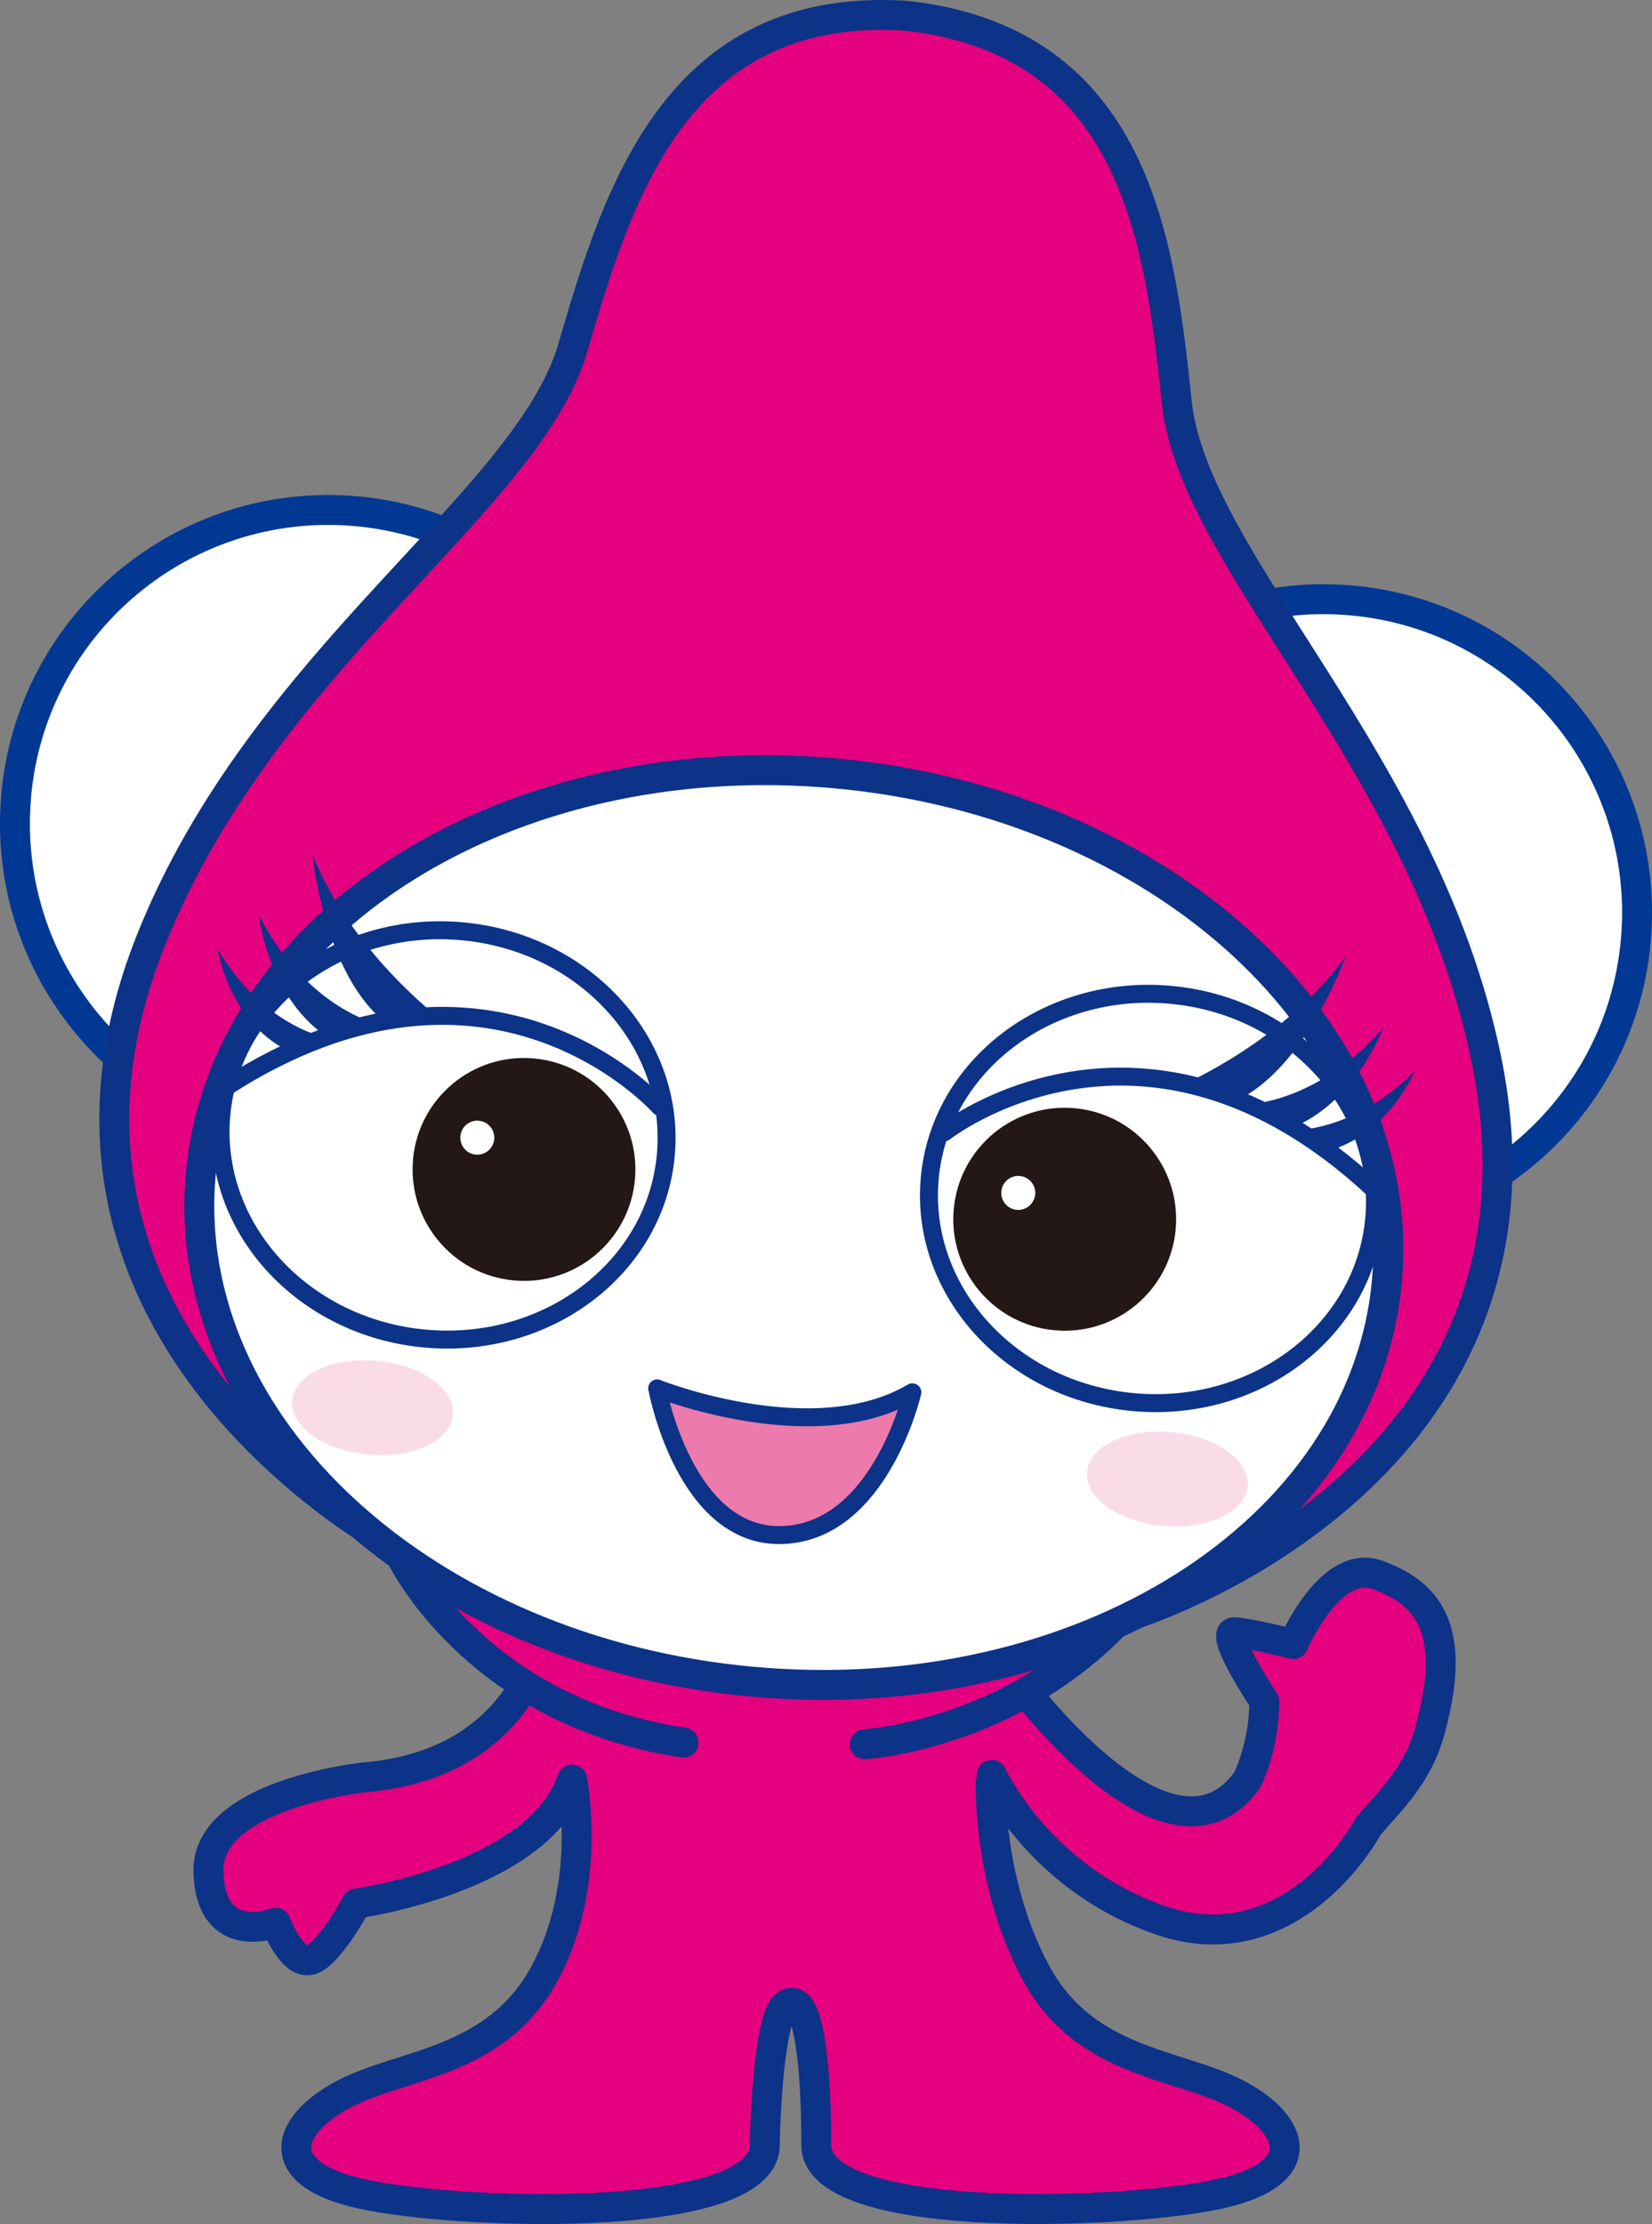 <?xml version="1.0" encoding="UTF-8"?>
<svg id="_レイヤー_2" data-name="レイヤー 2" xmlns="http://www.w3.org/2000/svg" viewBox="0 0 275.97 371.36">
  <rect x="0" y="0" width="275.97" height="371.36" fill="#808080" stroke="none"/>
  <defs>
    <style>
      .cls-1 {
        fill: none;
      }

      .cls-1, .cls-2 {
        stroke-width: 3px;
      }

      .cls-1, .cls-2, .cls-3, .cls-4 {
        stroke: #0c3388;
      }

      .cls-1, .cls-2, .cls-3, .cls-4, .cls-5 {
        stroke-linecap: round;
        stroke-linejoin: round;
      }

      .cls-2 {
        fill: #ec7aac;
      }

      .cls-6 {
        fill: #fadbe8;
      }

      .cls-6, .cls-7, .cls-8, .cls-9 {
        stroke-width: 0px;
      }

      .cls-3 {
        fill: #e4007f;
      }

      .cls-3, .cls-4, .cls-5 {
        stroke-width: 5px;
      }

      .cls-4, .cls-5, .cls-8 {
        fill: #fff;
      }

      .cls-7 {
        fill: #0c3388;
      }

      .cls-5 {
        stroke: #003894;
      }

      .cls-9 {
        fill: #231815;
      }
    </style>
  </defs>
  <g id="_レイヤー_1-2" data-name="レイヤー 1">
    <g>
      <path class="cls-3" d="M230.17,262.99c-7.93-2.98-14.12,11.52-14.12,11.52,0,0-6.86-1.73-9.76-1.97-2.9-.24,4.9,11.49,4.9,11.49,0,0,.27,6.46-2.83,13.17-13.04,18.2-38.6-16.78-38.6-16.78-1.55-1.59-2.92-2.93-4.13-4.05-.07-6.38-.16-11.71-.16-11.71l-72.82-1.64s.84,31.11-32.02,33.78c0,0-26.09,2.77-25.81,15.65.28,12.88,11.24,8.59,11.24,8.59,0,0,2.56,6.85,5.65,6.25,3.09-.6,7.82-9.45,7.82-9.45,0,0,30.43-4.22,36.04-20.7,0,0,3.54,17.4-4.6,32.38-8.14,14.98-23.58,14.98-33.4,20.07s-13.19,13.78,4.49,17.07c17.69,3.3,65.41,4.49,65.69-8.39.28-12.88,1.67-21.98,3.37-23.36,5.6-4.54,5.23,23.36,5.23,23.36.28,12.88,48,11.68,65.69,8.39,17.69-3.29,14.32-11.98,4.49-17.07-9.83-5.09-25.26-5.09-33.4-20.07-8.14-14.97-7.64-31.86-7.64-31.86.08.24.14-.27.18-1.3,1.53,3.1,9.69,17.99,28.39,24.34,16.72,5.68,29.06-6.26,34.6-15.88,3.4-3.96,8.11-8.32,10.15-15.61,4.95-17.69-.67-23.24-8.6-26.22Z"/>
      <path class="cls-3" d="M144.45,291.24s43.49-2.53,58.11-47.76c16.04-49.61-163.55-57.37-135.85,15.83,0,0,12.09,26.32,47.48,31.66"/>
      <path class="cls-5" d="M273.26,157.09c-2.58,28.8-28.02,50.06-56.83,47.47-28.8-2.58-50.06-28.02-47.47-56.82,2.58-28.8,28.02-50.06,56.83-47.48,28.8,2.58,50.06,28.02,47.47,56.83Z"/>
      <path class="cls-5" d="M2.71,132.84c-2.58,28.8,18.67,54.25,47.47,56.83,28.8,2.58,54.25-18.67,56.83-47.48,2.58-28.8-18.67-54.24-47.48-56.83-28.8-2.58-54.24,18.67-56.83,47.47Z"/>
      <g>
        <path class="cls-3" d="M67.1,258.75S-1.33,223.45,25.21,156.99c18.81-47.12,62.98-73.07,70.49-98.95C103.21,32.16,113.13.37,151.02,2.61l.97.09c37.69,4.54,41.79,37.58,44.58,64.38,2.79,26.8,41.63,60.2,51.76,109.91,14.29,70.13-59.32,92.7-59.32,92.7"/>
        <path class="cls-4" d="M231.69,213.85c-3.76,41.89-51.16,71.87-105.88,66.96-54.72-4.91-96.03-42.84-92.28-84.73,3.76-41.89,51.16-71.87,105.88-66.96,54.72,4.91,96.04,42.84,92.28,84.73Z"/>
      </g>
      <g>
        <path class="cls-8" d="M36.13,186.1c-1.68,18.78,13.58,35.5,34.08,37.34,20.5,1.84,38.5-11.9,40.18-30.68,1.68-18.78-13.58-35.5-34.08-37.34-20.51-1.84-38.5,11.9-40.18,30.68Z"/>
        <g>
          <path class="cls-9" d="M69,193.6c-.92,10.24,6.64,19.28,16.87,20.2,10.24.92,19.28-6.64,20.2-16.87.92-10.24-6.64-19.28-16.88-20.2-10.24-.92-19.28,6.64-20.2,16.88Z"/>
          <path class="cls-8" d="M76.91,189.71c-.14,1.56,1.01,2.94,2.57,3.08,1.56.14,2.94-1.01,3.08-2.58.14-1.56-1.01-2.94-2.57-3.08-1.56-.14-2.94,1.01-3.08,2.57Z"/>
        </g>
        <path class="cls-1" d="M110.18,184.79s-28.12-31.78-72.33-3.35"/>
        <path class="cls-1" d="M36.97,186.17c-1.68,18.78,13.58,35.5,34.08,37.34,20.51,1.84,38.5-11.9,40.18-30.68,1.68-18.78-13.57-35.5-34.08-37.34-20.5-1.84-38.49,11.9-40.18,30.68Z"/>
      </g>
      <g>
        <path class="cls-8" d="M230.41,203.52c-1.68,18.78-19.67,32.52-40.18,30.68-20.5-1.84-35.76-18.55-34.08-37.34,1.68-18.78,19.67-32.52,40.18-30.68,20.51,1.84,35.77,18.55,34.08,37.34Z"/>
        <g>
          <path class="cls-9" d="M196.4,205.25c-.92,10.24-9.96,17.79-20.2,16.87-10.24-.92-17.79-9.96-16.88-20.2.92-10.24,9.96-17.8,20.2-16.88,10.24.92,17.79,9.96,16.88,20.2Z"/>
          <path class="cls-8" d="M172.93,199.44c-.14,1.56-1.52,2.71-3.08,2.57-1.56-.14-2.71-1.52-2.57-3.08.14-1.56,1.52-2.71,3.08-2.57,1.56.14,2.71,1.52,2.58,3.08Z"/>
        </g>
        <path class="cls-1" d="M157.78,189.05s33.33-26.27,71.77,9.57"/>
        <path class="cls-1" d="M229.57,203.44c-1.68,18.78-19.67,32.52-40.18,30.68-20.51-1.84-35.77-18.56-34.08-37.34,1.68-18.78,19.67-32.52,40.18-30.68,20.5,1.84,35.77,18.55,34.08,37.34Z"/>
      </g>
      <path class="cls-6" d="M75.65,236.25c-.39,4.32-6.71,7.29-14.12,6.62-7.41-.66-13.1-4.71-12.71-9.03s6.71-7.29,14.11-6.62c7.41.66,13.1,4.71,12.71,9.03Z"/>
      <path class="cls-6" d="M208.42,248.16c-.39,4.32-6.71,7.29-14.12,6.62-7.41-.66-13.1-4.71-12.71-9.03.39-4.32,6.71-7.29,14.11-6.62,7.41.66,13.1,4.71,12.71,9.03Z"/>
      <path class="cls-7" d="M217.39,188.63s9.87-.39,18.97-9.87c0,0-4.26,10.46-14.33,13.36l-4.65-3.48Z"/>
      <path class="cls-7" d="M209.01,184.33s11.49-.5,22.07-12.74c0,0-4.95,13.48-16.67,17.23l-5.41-4.49Z"/>
      <path class="cls-7" d="M197.65,181.08s17.18-7.41,27.17-21.46c0,0-6.78,19.23-18.82,24.39l-8.35-2.93Z"/>
      <path class="cls-7" d="M52.44,172.63s-9.49-2.75-16.05-14.14c0,0,1.62,11.17,10.7,16.41l5.35-2.27Z"/>
      <path class="cls-7" d="M61.61,170.47s-11.03-3.24-18.37-17.66c0,0,1.57,14.28,12.04,20.73l6.33-3.07Z"/>
      <path class="cls-7" d="M73.42,170.04s-14.9-11.32-21.22-27.36c0,0,1.96,20.29,12.41,28.2l8.8-.84Z"/>
      <path class="cls-2" d="M109.78,231.83s26.13,10.4,42.63.65c0,0-5.33,23.25-21.68,23.83-16.35.58-20.94-24.49-20.94-24.49Z"/>
    </g>
  </g>
</svg>